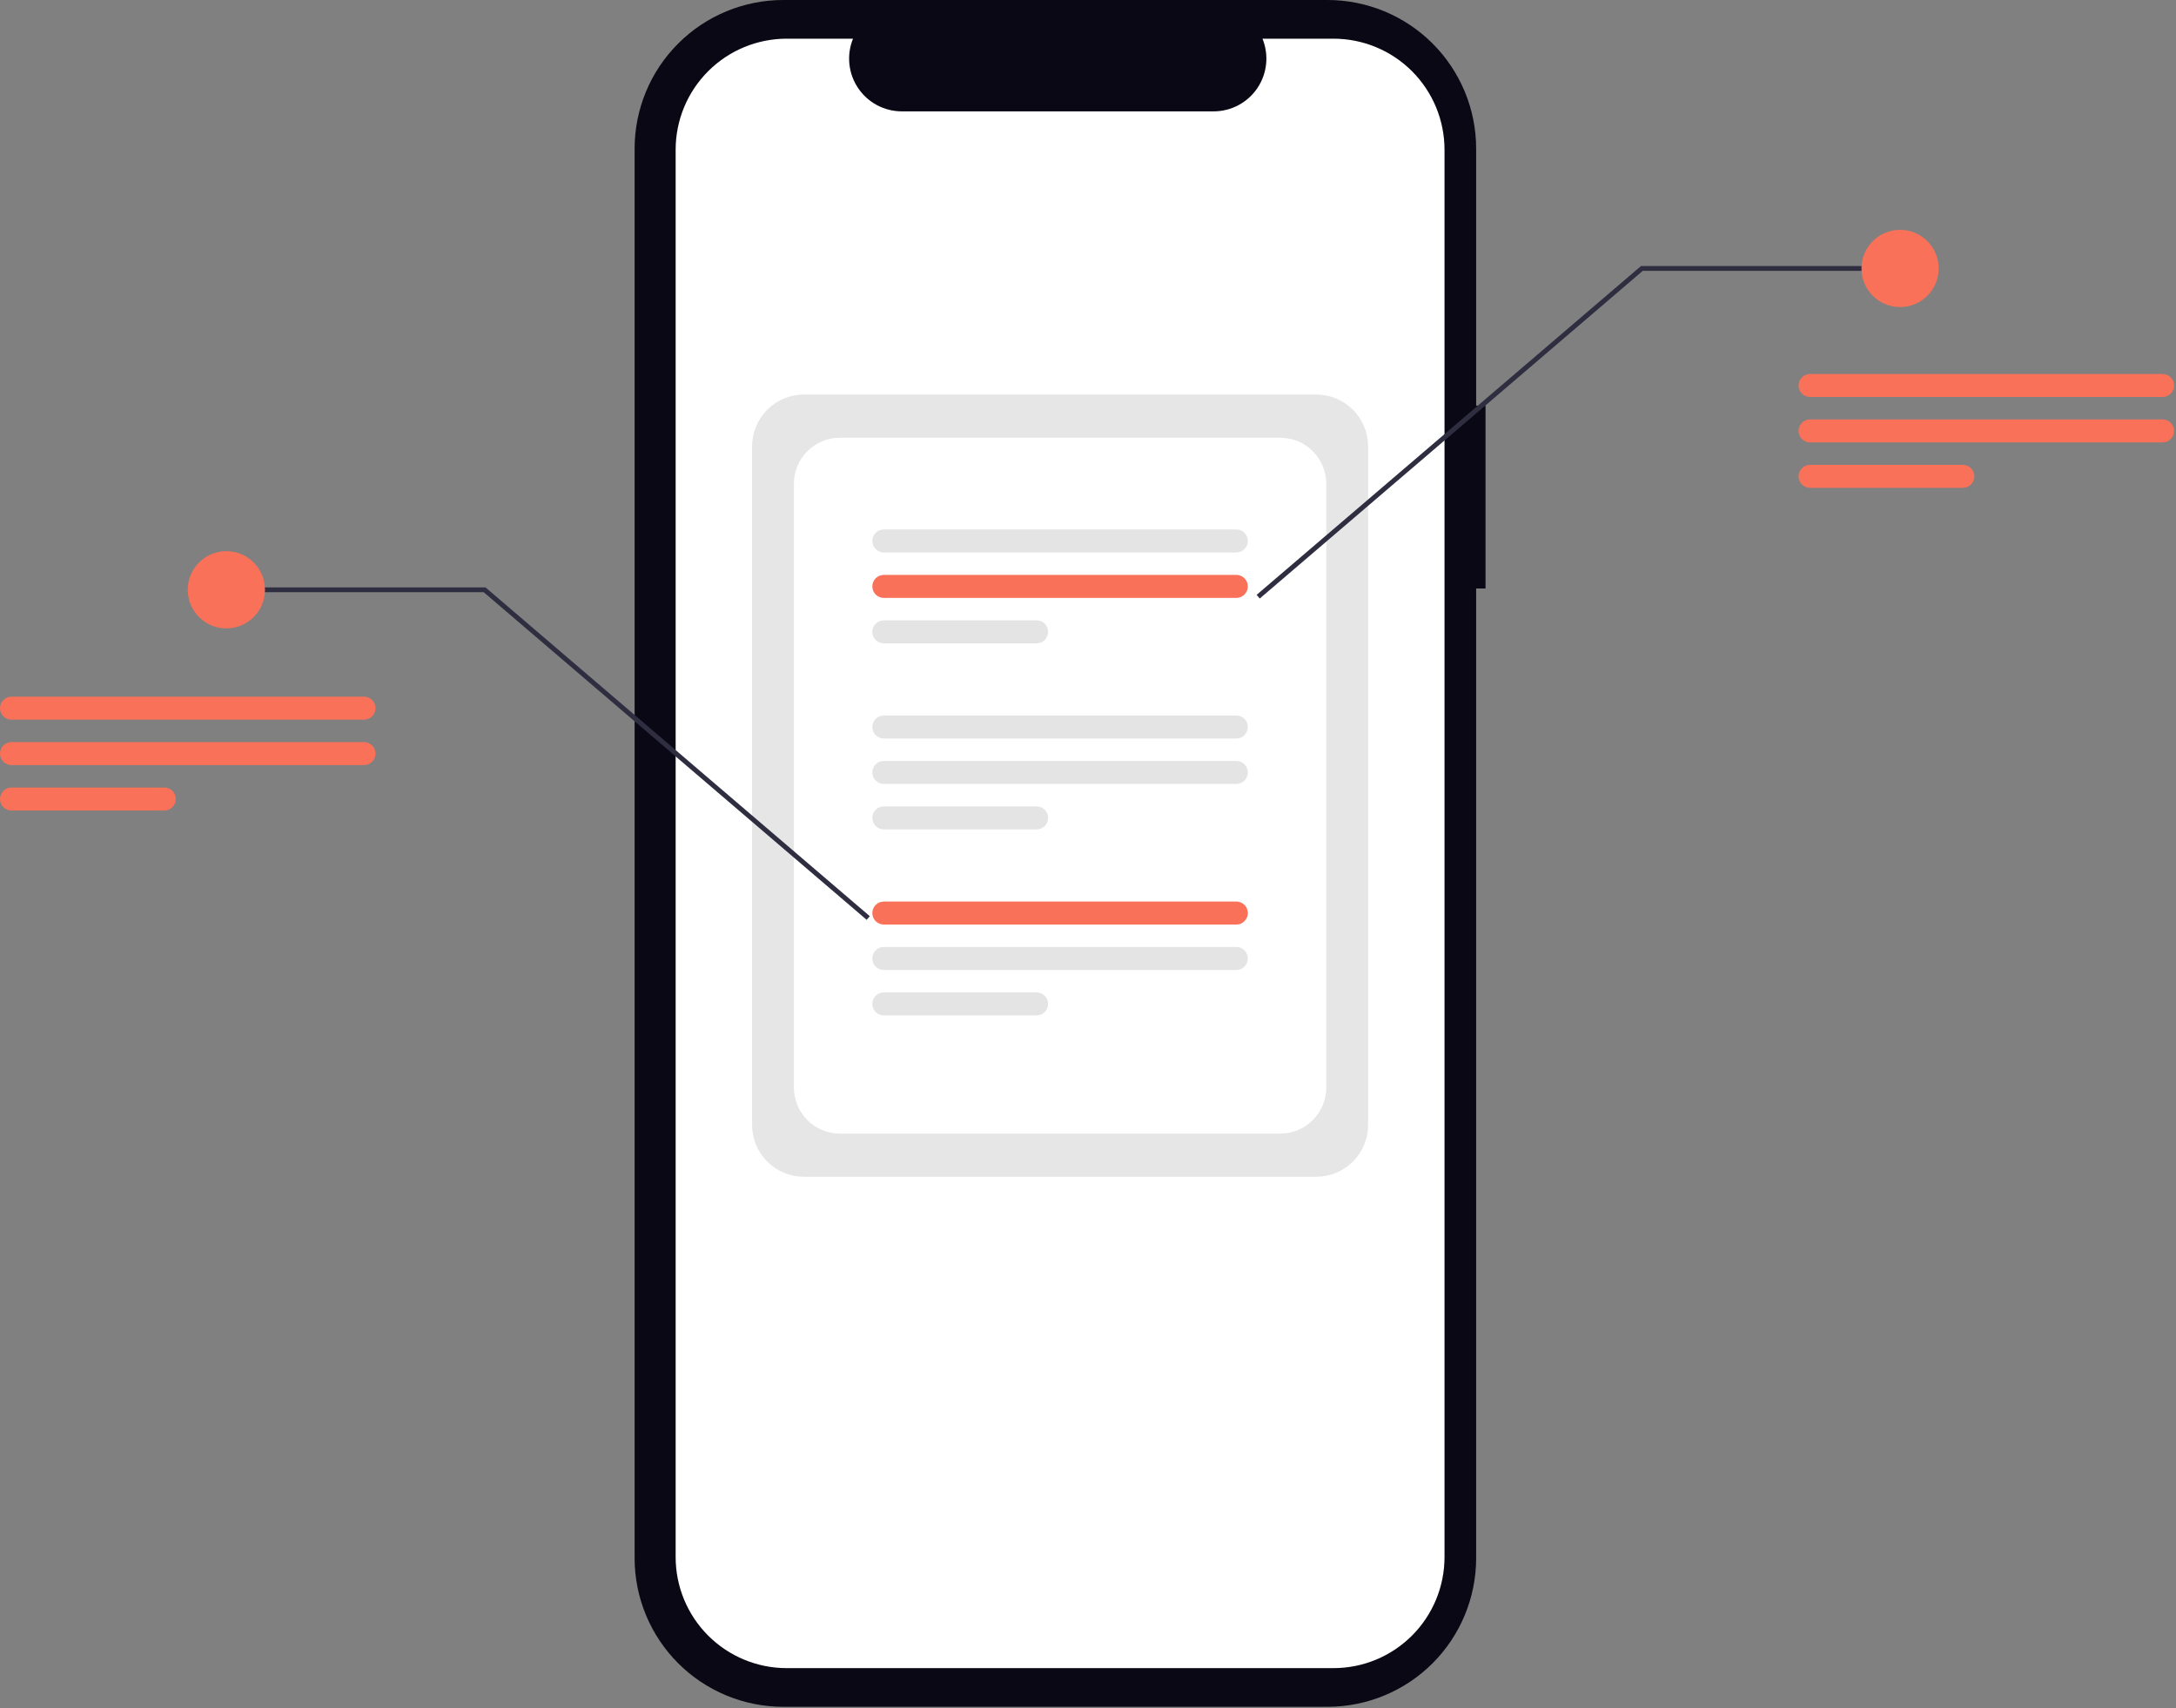 <svg width="804" height="631" viewBox="0 0 804 631" fill="none" xmlns="http://www.w3.org/2000/svg">
<rect x="0" y="0" width="804" height="631" fill="#808080" stroke="none"/>
<g clip-path="url(#clip0_4730_8356)">
<path d="M548.883 149.839H545.415V54.929C545.415 40.361 539.628 26.39 529.327 16.088C519.026 5.787 505.055 0 490.486 0H289.409C274.841 0 260.87 5.787 250.569 16.088C240.268 26.39 234.48 40.361 234.48 54.929V575.607C234.48 590.175 240.268 604.147 250.569 614.448C260.87 624.749 274.841 630.536 289.409 630.536H490.486C505.055 630.536 519.026 624.749 529.327 614.448C539.628 604.147 545.415 590.175 545.415 575.607V217.396H548.881L548.883 149.839Z" fill="#090814"/>
<path d="M492.713 14.291H466.466C467.673 17.25 468.134 20.461 467.808 23.64C467.481 26.82 466.379 29.87 464.596 32.523C462.813 35.175 460.406 37.349 457.585 38.852C454.765 40.355 451.618 41.141 448.422 41.141H333.222C330.026 41.141 326.879 40.355 324.058 38.852C321.237 37.349 318.829 35.176 317.047 32.523C315.264 29.87 314.161 26.82 313.835 23.64C313.509 20.461 313.969 17.25 315.177 14.291H290.663C279.783 14.291 269.349 18.613 261.656 26.306C253.963 33.999 249.641 44.433 249.641 55.313V575.227C249.641 586.107 253.963 596.541 261.656 604.234C269.349 611.927 279.783 616.249 290.663 616.249H492.705C498.092 616.249 503.426 615.188 508.403 613.126C513.38 611.065 517.902 608.043 521.712 604.234C525.521 600.425 528.542 595.902 530.604 590.925C532.666 585.948 533.727 580.614 533.727 575.227V55.313C533.727 44.435 529.406 34.002 521.715 26.309C514.024 18.616 503.591 14.293 492.713 14.291Z" fill="white"/>
<path d="M486.352 434.731H297.018C291.944 434.725 287.079 432.707 283.491 429.119C279.903 425.531 277.884 420.666 277.879 415.592V164.887C277.884 159.813 279.903 154.948 283.491 151.36C287.079 147.772 291.944 145.754 297.018 145.748H486.352C491.426 145.754 496.291 147.772 499.879 151.36C503.467 154.948 505.485 159.813 505.491 164.887V415.587C505.487 420.662 503.469 425.528 499.881 429.117C496.293 432.707 491.427 434.725 486.352 434.731Z" fill="#E6E6E6"/>
<path d="M473.04 418.78H310.325C305.82 418.775 301.501 416.983 298.315 413.797C295.129 410.611 293.337 406.292 293.332 401.787V178.697C293.337 174.192 295.129 169.873 298.315 166.687C301.5 163.501 305.82 161.709 310.325 161.704H473.04C477.547 161.707 481.868 163.498 485.055 166.684C488.242 169.87 490.035 174.191 490.04 178.697V401.787C490.035 406.294 488.242 410.614 485.055 413.8C481.868 416.986 477.547 418.777 473.04 418.78Z" fill="white"/>
<path d="M456.812 204.099H326.559C325.431 204.099 324.35 203.651 323.553 202.854C322.756 202.057 322.309 200.976 322.309 199.849C322.309 198.721 322.756 197.64 323.553 196.843C324.35 196.046 325.431 195.599 326.559 195.599H456.812C457.939 195.599 459.02 196.046 459.817 196.843C460.614 197.64 461.062 198.721 461.062 199.849C461.062 200.976 460.614 202.057 459.817 202.854C459.02 203.651 457.939 204.099 456.812 204.099Z" fill="#E4E4E4"/>
<path d="M456.812 220.885H326.559C325.431 220.885 324.35 220.437 323.553 219.64C322.756 218.843 322.309 217.762 322.309 216.635C322.309 215.508 322.756 214.427 323.553 213.63C324.35 212.833 325.431 212.385 326.559 212.385H456.812C457.939 212.385 459.02 212.833 459.817 213.63C460.614 214.427 461.062 215.508 461.062 216.635C461.062 217.762 460.614 218.843 459.817 219.64C459.02 220.437 457.939 220.885 456.812 220.885Z" fill="#F97158"/>
<path d="M383.021 237.671H326.559C325.431 237.671 324.35 237.223 323.553 236.426C322.756 235.629 322.309 234.548 322.309 233.421C322.309 232.294 322.756 231.213 323.553 230.416C324.35 229.619 325.431 229.171 326.559 229.171H383.021C384.148 229.171 385.229 229.619 386.026 230.416C386.823 231.213 387.271 232.294 387.271 233.421C387.271 234.548 386.823 235.629 386.026 236.426C385.229 237.223 384.148 237.671 383.021 237.671Z" fill="#E4E4E4"/>
<path d="M456.812 272.827H326.559C325.431 272.827 324.35 272.379 323.553 271.582C322.756 270.785 322.309 269.704 322.309 268.577C322.309 267.45 322.756 266.369 323.553 265.572C324.35 264.775 325.431 264.327 326.559 264.327H456.812C457.939 264.327 459.02 264.775 459.817 265.572C460.614 266.369 461.062 267.45 461.062 268.577C461.062 269.704 460.614 270.785 459.817 271.582C459.02 272.379 457.939 272.827 456.812 272.827Z" fill="#E4E4E4"/>
<path d="M456.812 289.611H326.559C325.431 289.611 324.35 289.164 323.553 288.367C322.756 287.569 322.309 286.488 322.309 285.361C322.309 284.234 322.756 283.153 323.553 282.356C324.35 281.559 325.431 281.111 326.559 281.111H456.812C457.939 281.111 459.02 281.559 459.817 282.356C460.614 283.153 461.062 284.234 461.062 285.361C461.062 286.488 460.614 287.569 459.817 288.367C459.02 289.164 457.939 289.611 456.812 289.611Z" fill="#E4E4E4"/>
<path d="M383.021 306.399H326.559C325.431 306.399 324.35 305.952 323.553 305.155C322.756 304.358 322.309 303.277 322.309 302.149C322.309 301.022 322.756 299.941 323.553 299.144C324.35 298.347 325.431 297.899 326.559 297.899H383.021C384.148 297.899 385.229 298.347 386.026 299.144C386.823 299.941 387.271 301.022 387.271 302.149C387.271 303.277 386.823 304.358 386.026 305.155C385.229 305.952 384.148 306.399 383.021 306.399Z" fill="#E4E4E4"/>
<path d="M456.812 341.554H326.559C325.431 341.554 324.35 341.106 323.553 340.309C322.756 339.512 322.309 338.431 322.309 337.304C322.309 336.177 322.756 335.096 323.553 334.298C324.35 333.501 325.431 333.054 326.559 333.054H456.812C457.939 333.054 459.02 333.501 459.817 334.298C460.614 335.096 461.062 336.177 461.062 337.304C461.062 338.431 460.614 339.512 459.817 340.309C459.02 341.106 457.939 341.554 456.812 341.554Z" fill="#F97158"/>
<path d="M456.812 358.341H326.559C325.431 358.341 324.35 357.893 323.553 357.096C322.756 356.299 322.309 355.218 322.309 354.091C322.309 352.964 322.756 351.883 323.553 351.086C324.35 350.289 325.431 349.841 326.559 349.841H456.812C457.939 349.841 459.02 350.289 459.817 351.086C460.614 351.883 461.062 352.964 461.062 354.091C461.062 355.218 460.614 356.299 459.817 357.096C459.02 357.893 457.939 358.341 456.812 358.341Z" fill="#E4E4E4"/>
<path d="M383.021 375.124H326.559C325.431 375.124 324.35 374.676 323.553 373.879C322.756 373.082 322.309 372.001 322.309 370.874C322.309 369.747 322.756 368.666 323.553 367.869C324.35 367.072 325.431 366.624 326.559 366.624H383.021C384.148 366.624 385.229 367.072 386.026 367.869C386.823 368.666 387.271 369.747 387.271 370.874C387.271 372.001 386.823 373.082 386.026 373.879C385.229 374.676 384.148 375.124 383.021 375.124Z" fill="#E4E4E4"/>
<path d="M320.221 339.811L178.709 218.769H83.637V216.986H179.367L321.38 338.456L320.221 339.811Z" fill="#2F2E41"/>
<path d="M83.637 232.144C91.516 232.144 97.903 225.757 97.903 217.878C97.903 209.999 91.516 203.612 83.637 203.612C75.758 203.612 69.371 209.999 69.371 217.878C69.371 225.757 75.758 232.144 83.637 232.144Z" fill="#F97158"/>
<path d="M134.5 265.86H4.246C3.119 265.86 2.038 265.413 1.241 264.616C0.444 263.819 -0.004 262.738 -0.004 261.61C-0.004 260.483 0.444 259.402 1.241 258.605C2.038 257.808 3.119 257.36 4.246 257.36H134.5C135.627 257.36 136.708 257.808 137.505 258.605C138.302 259.402 138.75 260.483 138.75 261.61C138.75 262.738 138.302 263.819 137.505 264.616C136.708 265.413 135.627 265.86 134.5 265.86Z" fill="#F97158"/>
<path d="M134.5 282.65H4.246C3.119 282.65 2.038 282.203 1.241 281.406C0.444 280.609 -0.004 279.528 -0.004 278.4C-0.004 277.273 0.444 276.192 1.241 275.395C2.038 274.598 3.119 274.15 4.246 274.15H134.5C135.627 274.15 136.708 274.598 137.505 275.395C138.302 276.192 138.75 277.273 138.75 278.4C138.75 279.528 138.302 280.609 137.505 281.406C136.708 282.203 135.627 282.65 134.5 282.65Z" fill="#F97158"/>
<path d="M60.708 299.432H4.246C3.119 299.432 2.038 298.984 1.241 298.187C0.444 297.39 -0.004 296.309 -0.004 295.182C-0.004 294.054 0.444 292.973 1.241 292.176C2.038 291.379 3.119 290.932 4.246 290.932H60.708C61.835 290.932 62.916 291.379 63.713 292.176C64.51 292.973 64.958 294.054 64.958 295.182C64.958 296.309 64.51 297.39 63.713 298.187C62.916 298.984 61.835 299.432 60.708 299.432Z" fill="#F97158"/>
<path d="M464.305 219.75L606.318 98.28H702.048V100.063H606.977L465.464 221.106L464.305 219.75Z" fill="#2F2E41"/>
<path d="M702.047 113.438C709.926 113.438 716.313 107.051 716.313 99.172C716.313 91.293 709.926 84.906 702.047 84.906C694.168 84.906 687.781 91.293 687.781 99.172C687.781 107.051 694.168 113.438 702.047 113.438Z" fill="#F97158"/>
<path d="M799.046 146.655H668.793C667.666 146.655 666.585 146.208 665.788 145.41C664.991 144.613 664.543 143.532 664.543 142.405C664.543 141.278 664.991 140.197 665.788 139.4C666.585 138.603 667.666 138.155 668.793 138.155H799.046C800.173 138.155 801.254 138.603 802.051 139.4C802.848 140.197 803.296 141.278 803.296 142.405C803.296 143.532 802.848 144.613 802.051 145.41C801.254 146.208 800.173 146.655 799.046 146.655Z" fill="#F97158"/>
<path d="M799.046 163.44H668.793C667.666 163.44 666.585 162.993 665.788 162.196C664.991 161.399 664.543 160.318 664.543 159.19C664.543 158.063 664.991 156.982 665.788 156.185C666.585 155.388 667.666 154.94 668.793 154.94H799.046C800.173 154.94 801.254 155.388 802.051 156.185C802.848 156.982 803.296 158.063 803.296 159.19C803.296 160.318 802.848 161.399 802.051 162.196C801.254 162.993 800.173 163.44 799.046 163.44Z" fill="#F97158"/>
<path d="M725.255 180.226H668.793C667.666 180.226 666.585 179.778 665.788 178.981C664.991 178.184 664.543 177.103 664.543 175.976C664.543 174.848 664.991 173.767 665.788 172.97C666.585 172.173 667.666 171.726 668.793 171.726H725.255C726.382 171.726 727.463 172.173 728.26 172.97C729.057 173.767 729.505 174.848 729.505 175.976C729.505 177.103 729.057 178.184 728.26 178.981C727.463 179.778 726.382 180.226 725.255 180.226Z" fill="#F97158"/>
</g>
<defs>
<clipPath id="clip0_4730_8356">
<rect width="803.298" height="630.537" fill="white"/>
</clipPath>
</defs>
</svg>
